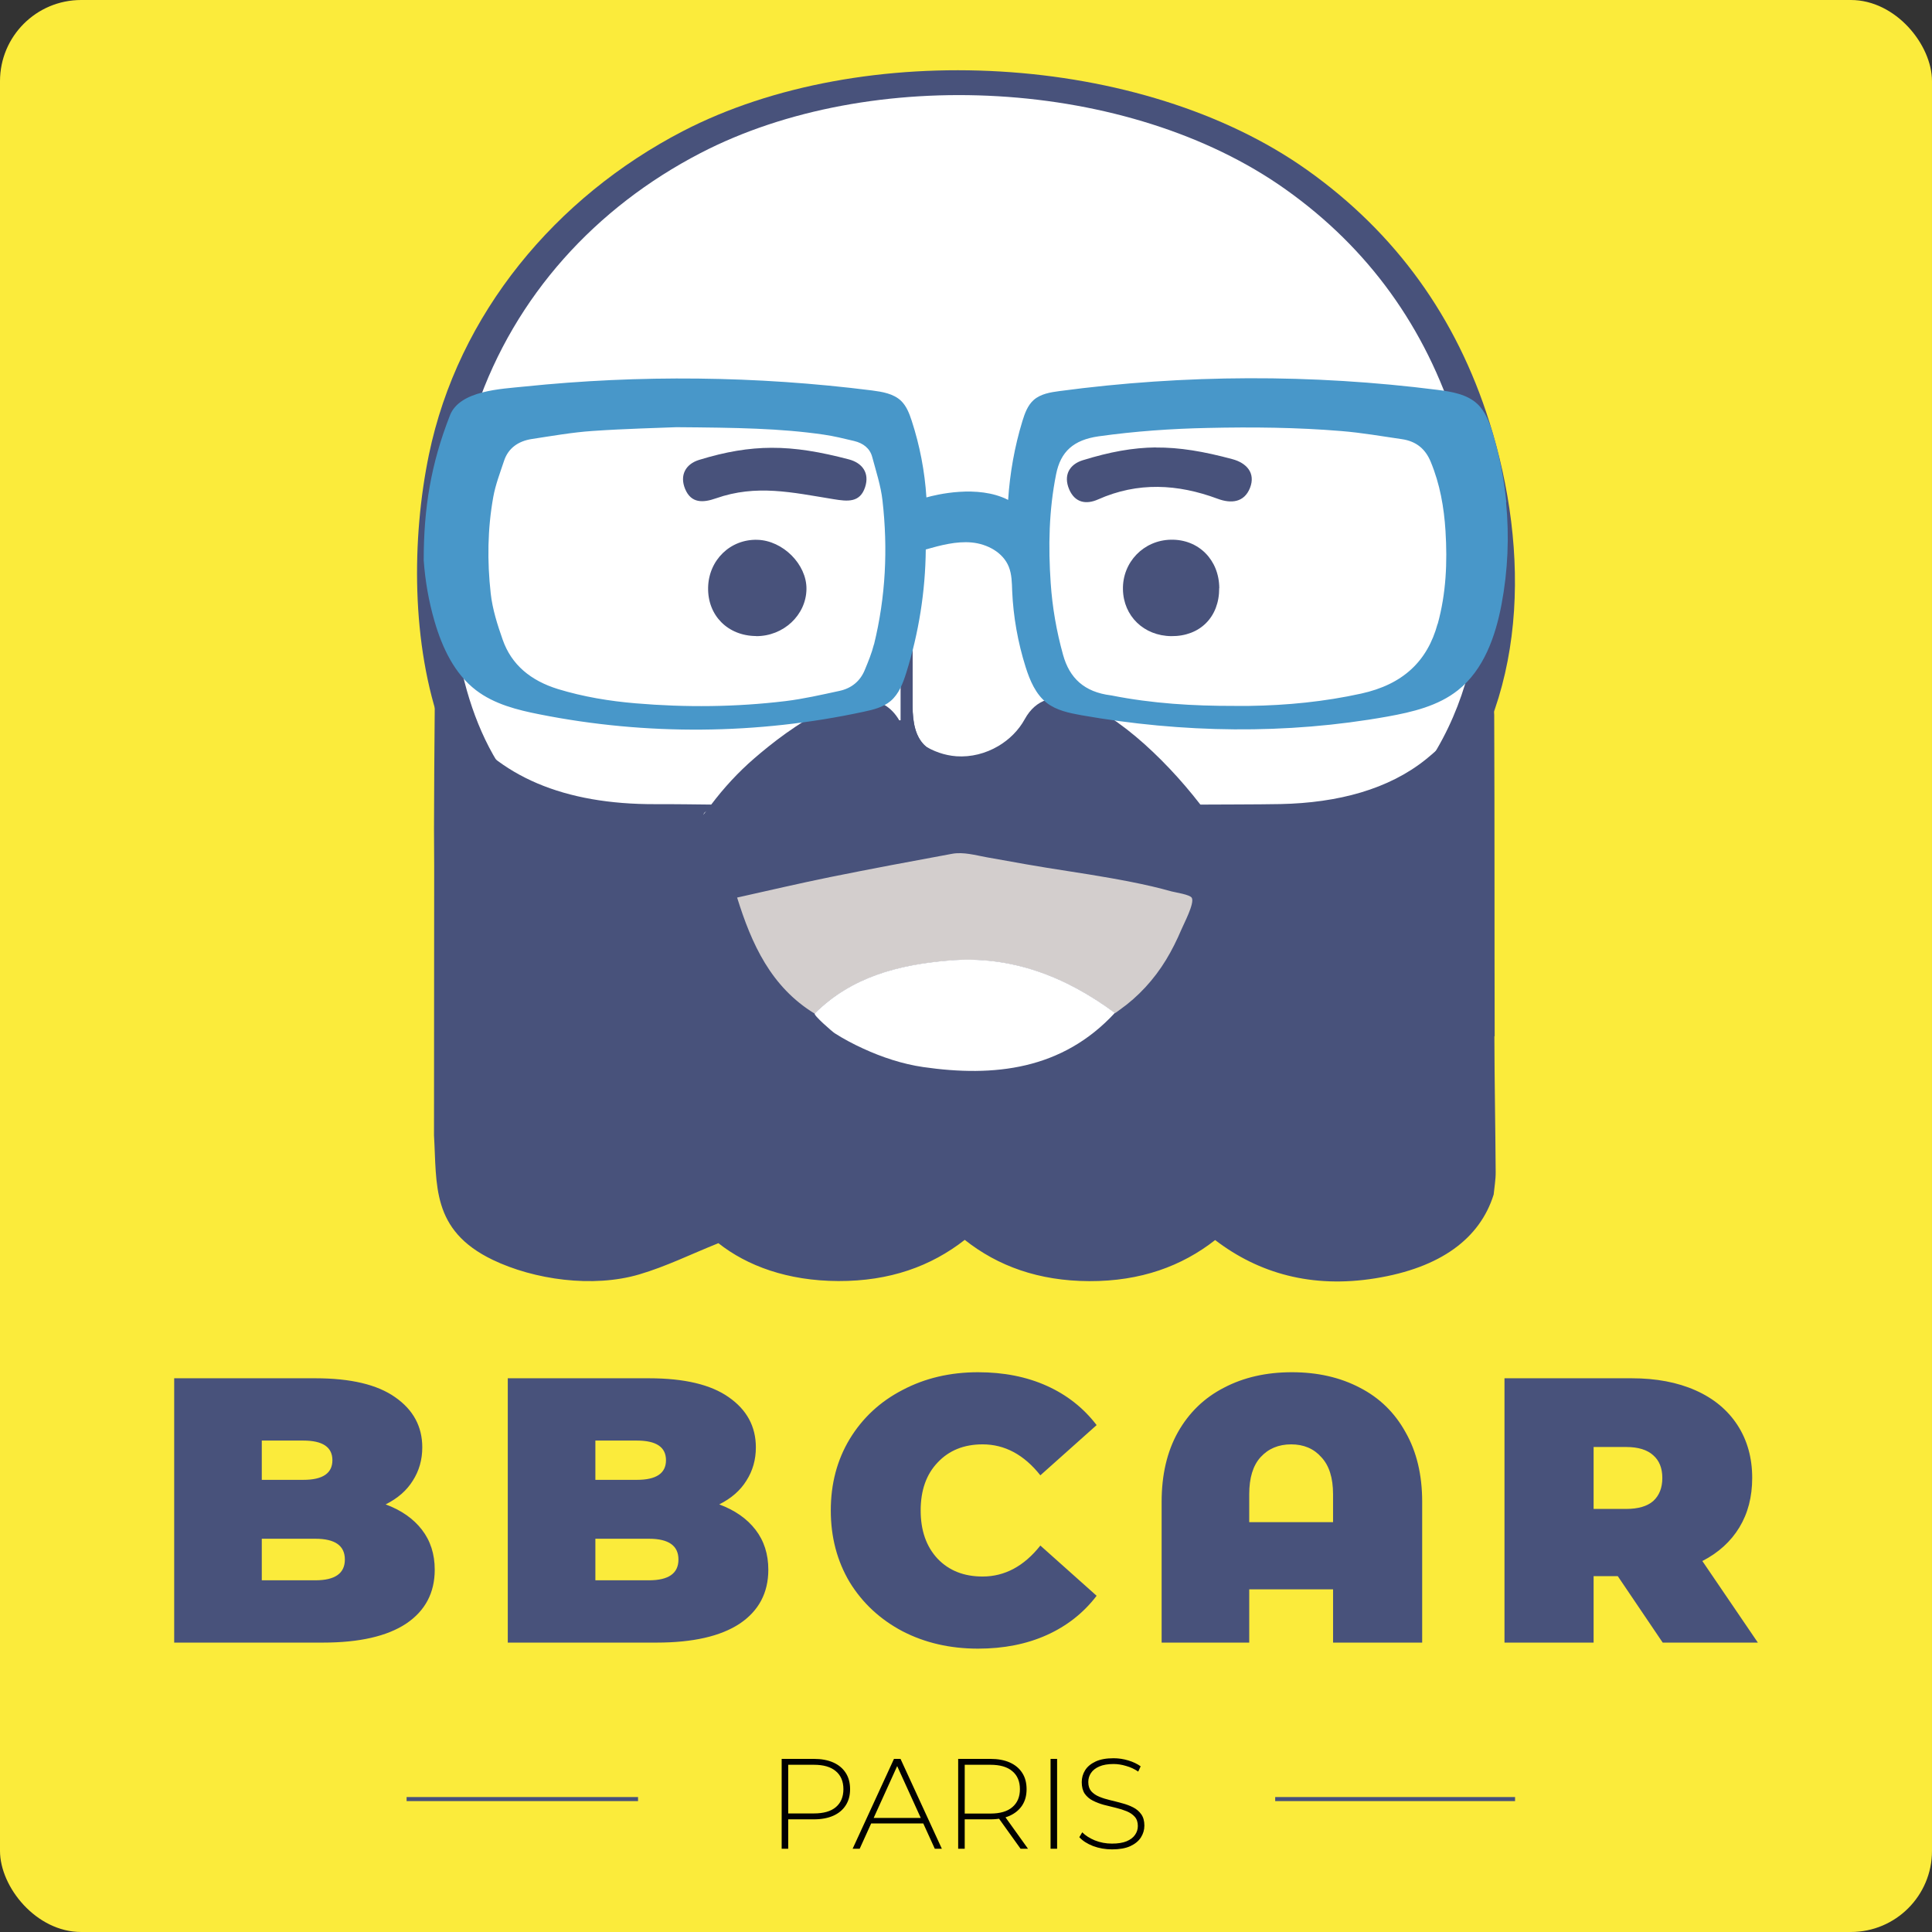 <?xml version="1.0" encoding="UTF-8"?> <svg xmlns="http://www.w3.org/2000/svg" id="Calque_1" data-name="Calque 1" viewBox="0 0 4762 4762"><rect x="0" y="0" width="4762" height="4762" fill="#333333" stroke="none"/><defs><style> .cls-1 { fill: #010101; } .cls-1, .cls-2, .cls-3, .cls-4, .cls-5, .cls-6 { stroke-width: 0px; } .cls-2 { fill: #fbeb3b; } .cls-3 { fill: #fff; } .cls-4 { fill: #d3cecd; } .cls-5 { fill: #4897c9; } .cls-6 { fill: #48527b; } .cls-7 { fill: none; stroke: #47517b; stroke-width: 10px; } </style></defs><rect class="cls-2" width="4762" height="4762" rx="200" ry="200"></rect><path class="cls-6" d="m950.54,3708.03c38.46,14.27,68.25,35.06,89.34,62.37,21.1,27.3,31.65,60.18,31.65,98.65,0,57.09-23.58,101.46-70.74,133.1-47.16,31.03-115.4,46.54-204.76,46.54h-366.7v-651.5h348.09c86.87,0,152.33,15.51,196.39,46.54,44.68,31.03,67.01,72.29,67.01,123.79,0,30.4-7.76,57.7-23.27,81.91-14.9,24.19-37.23,43.74-67.01,58.63Zm-305.28-157.29v96.79h102.38c47.77,0,71.66-16.13,71.66-48.4s-23.89-48.4-71.66-48.4h-102.38Zm132.16,344.37c48.4,0,72.6-17.07,72.6-51.19s-24.2-51.19-72.6-51.19h-132.16v102.38h132.16Zm995.35-187.08c38.46,14.27,68.25,35.06,89.34,62.37,21.1,27.3,31.65,60.18,31.65,98.65,0,57.09-23.58,101.46-70.74,133.1-47.16,31.03-115.4,46.54-204.76,46.54h-366.7v-651.5h348.09c86.87,0,152.33,15.51,196.39,46.54,44.68,31.03,67.01,72.29,67.01,123.79,0,30.4-7.76,57.7-23.27,81.91-14.9,24.19-37.23,43.74-67.01,58.63Zm-305.28-157.29v96.79h102.38c47.77,0,71.66-16.13,71.66-48.4s-23.89-48.4-71.66-48.4h-102.38Zm132.16,344.37c48.4,0,72.6-17.07,72.6-51.19s-24.2-51.19-72.6-51.19h-132.16v102.38h132.16Zm811.07,168.47c-68.87,0-130.92-14.27-186.14-42.82-55.22-29.16-98.66-69.49-130.3-120.99-31.03-52.13-46.54-111.06-46.54-176.84s15.51-124.41,46.54-175.9c31.64-52.13,75.08-92.46,130.3-120.99,55.22-29.17,117.28-43.75,186.14-43.75,63.29,0,119.76,11.18,169.39,33.51,49.64,22.33,90.59,54.61,122.85,96.79l-138.67,123.79c-40.34-50.88-87.79-76.32-142.4-76.32-45.91,0-82.83,14.9-110.75,44.68-27.92,29.16-41.88,68.56-41.88,118.2s13.96,89.35,41.88,119.13c27.92,29.16,64.84,43.74,110.75,43.74,54.61,0,102.07-25.44,142.4-76.32l138.67,123.79c-32.26,42.18-73.21,74.46-122.85,96.79-49.63,22.33-106.1,33.51-169.39,33.51Zm773.56-681.3c63.29,0,119.13,12.73,167.53,38.16,48.4,24.82,85.94,61.43,112.62,109.83,27.3,47.77,40.95,104.86,40.95,171.25v347.16h-219.65v-131.24h-206.62v131.24h-215.93v-347.16c0-66.39,13.34-123.48,40.02-171.25,27.3-48.4,65.15-85.01,113.55-109.83,48.4-25.44,104.24-38.16,167.53-38.16Zm101.44,369.51v-68.88c0-40.32-9.61-70.73-28.85-91.21-18.61-21.1-43.44-31.64-74.46-31.64s-56.16,10.54-75.39,31.64c-18.61,20.49-27.92,50.89-27.92,91.21v68.88h206.62Zm701.76,133.08h-59.56v163.81h-219.65v-651.5h313.65c60.2,0,112.62,9.93,157.3,29.78,44.68,19.86,79.11,48.4,103.3,85.62,24.2,37.23,36.3,80.67,36.3,130.3,0,46.54-10.55,87.18-31.65,121.93-21.1,34.75-51.49,62.36-91.2,82.83l136.81,201.04h-234.54l-110.76-163.81Zm109.83-241.99c0-24.19-7.45-42.81-22.33-55.84-14.9-13.65-37.23-20.47-67.02-20.47h-80.04v152.65h80.04c29.79,0,52.13-6.52,67.02-19.55,14.88-13.65,22.33-32.58,22.33-56.78Z"></path><line class="cls-7" x1="1002.21" y1="4434.37" x2="3734.33" y2="4434.37"></line><rect class="cls-2" x="1572.65" y="4225.36" width="1570.45" height="412.24"></rect><path class="cls-1" d="m1926.65,4556.77v-221.48h79.42c18.56,0,34.48,2.96,47.77,8.86,13.29,5.91,23.52,14.45,30.69,25.63,7.17,10.96,10.75,24.35,10.75,40.17s-3.58,28.7-10.75,39.87c-7.17,11.18-17.4,19.72-30.69,25.62-13.29,5.91-29.22,8.86-47.77,8.86h-70.57l7.29-7.59v80.05h-16.14Zm16.14-79.1l-7.29-7.91h70.57c23.83,0,41.87-5.17,54.1-15.51,12.45-10.54,18.67-25.31,18.67-44.3s-6.22-33.96-18.67-44.3c-12.23-10.54-30.27-15.82-54.1-15.82h-70.57l7.29-7.91v135.74Zm158.8,79.1l101.88-221.48h16.13l101.88,221.48h-17.4l-96.18-211.35h6.95l-95.87,211.35h-17.4Zm37.33-62.33l5.38-13.6h132.58l5.38,13.6h-143.34Zm222.77,62.33v-221.48h79.42c18.56,0,34.48,2.96,47.77,8.86,13.29,5.91,23.52,14.45,30.69,25.63,7.17,10.96,10.75,24.35,10.75,40.17s-3.58,28.7-10.75,39.87c-7.17,10.97-17.4,19.5-30.69,25.62-13.29,5.91-29.22,8.86-47.77,8.86h-70.57l7.29-7.59v80.05h-16.14Zm153.78,0l-57.59-80.37h18.35l57.59,80.37h-18.35Zm-137.63-79.1l-7.29-7.6h70.57c23.83,0,41.87-5.27,54.1-15.82,12.45-10.54,18.67-25.31,18.67-44.3s-6.22-33.96-18.67-44.3c-12.23-10.54-30.27-15.82-54.1-15.82h-70.57l7.29-7.91v135.74Zm211.58,79.1v-221.48h16.13v221.48h-16.13Zm151.53,1.58c-16.46,0-32.06-2.74-46.82-8.22-14.55-5.7-25.84-12.98-33.86-21.84l7.27-12.02c7.6,7.81,17.93,14.45,31.02,19.93,13.28,5.28,27.31,7.91,42.08,7.91s26.79-1.89,36.06-5.69c9.49-4.01,16.46-9.28,20.89-15.82,4.64-6.54,6.96-13.82,6.96-21.84,0-9.49-2.54-17.08-7.6-22.78-5.06-5.69-11.71-10.23-19.93-13.6-8.23-3.37-17.19-6.22-26.89-8.55-9.71-2.32-19.52-4.75-29.42-7.27-9.92-2.74-18.98-6.22-27.22-10.44-8.22-4.21-14.87-9.92-19.93-17.09-4.85-7.38-7.27-16.87-7.27-28.48,0-10.54,2.74-20.24,8.22-29.1,5.49-8.87,14.03-16.04,25.64-21.52,11.59-5.49,26.47-8.22,44.61-8.22,12.23,0,24.26,1.79,36.07,5.38,12.02,3.58,22.25,8.43,30.68,14.55l-6,12.98c-9.28-6.33-19.31-10.97-30.06-13.93-10.55-3.16-20.79-4.75-30.69-4.75-14.13,0-25.84,2.01-35.12,6.02-9.28,4.01-16.14,9.38-20.57,16.13-4.43,6.54-6.65,13.93-6.65,22.15,0,9.49,2.42,17.09,7.27,22.78,5.07,5.69,11.71,10.23,19.94,13.6,8.22,3.37,17.29,6.22,27.21,8.55,9.91,2.32,19.72,4.85,29.42,7.59,9.7,2.54,18.67,5.91,26.89,10.13,8.23,4.23,14.87,9.92,19.93,17.09,5.07,7.17,7.6,16.46,7.6,27.84,0,10.33-2.85,20.03-8.55,29.11-5.69,8.86-14.45,16.03-26.26,21.51-11.6,5.28-26.58,7.91-44.93,7.91Z"></path><g><path class="cls-6" d="m3670.7,1039.15c-80.66-256.25-230.19-464.91-448.83-620.11-407.36-289.55-1095.22-326.03-1539.51-95.38-311.75,161.99-553.27,449.05-625.32,797.74-84.51,409.86-7.25,1046.51,530.84,1043.33,42.14-.23,84.06,1.13,126.2,1.81,28.09-36.48,54.15-74.77,82.92-110.79,150.21,60.04,321.04,94.02,502.07,94.02,212.07,0,410.08-46.67,577.52-127.33,29,42.37,85.64,144.1,123.7,143.87,58.91-.68,118.04-.45,176.95-2.27,146.81-4.53,275.5-56.41,369.76-169.47,220.67-265.08,224.07-637.1,123.7-955.65v.23Z"></path><path class="cls-3" d="m3589.36,1047.98c-75.67-240.16-215.69-435.69-420.51-581.14-386.29-274.6-1022.04-307.9-1442.77-89.27-257.6,133.67-456.53,351.18-551.23,627.13-134.58,391.51-84.06,1101.56,462.65,1098.39,39.42-.23,78.84,1.13,118.27,1.81,36.25-47.13,69.1-97.88,109.66-140.92,96.29-102.41,207.76-179.89,354.8-188.73v-337.58c9.52.91,19.26,1.81,29,2.49v298.84c0,91.31,33.98,123.93,125.52,129.6,25.6,1.59,50.75,13.14,76.13,20.16,21.75-23.11,55.28-43.27,62.31-70.01,12.69-48.26,38.74-42.14,70.24-31.95,105.81,34.21,196.66,92.67,269.39,176.49,38.74,44.63,72.27,94.02,108.3,141.38,55.28-.68,110.56-.45,165.85-2.04,137.75-4.3,258.06-52.79,346.42-158.82,207.76-249.45,210.03-596.55,116-895.61v-.23Z"></path><path class="cls-6" d="m3684.06,2554.19c-.68-264.18,0-528.12-1.13-792.3,0-15.86-7.02-31.72-10.88-47.58-52.11,52.79-97.65,108.98-157.69,157.46-91.31,73.41-215.69,107.17-358.2,110.11-57.09,1.13-156.1.91-213.42,1.36,2.27,10.88,16.99,21.75,19.71,32.4,10.2,40.33,20.16,57.09-41.69,59.36-40.56,1.36-81.56.45-122.35.45-33.76,41.01-65.7,82.47-101.73,122.35-20.62,22.66-48.94,23.56-82.92,7.48-147.95-69.33-352.54-68.88-495.05.91-27.19,13.37-45.54,11.33-67.74-3.17-56.41-37.38-90.17-82.47-106.26-133.9-40.1,2.27-80.2,5.89-120.53,6.12-80.88.23-101.73-16.77-89.49-69.33,1.81-7.48,28.32-14.95,29.68-22.66-40.78-.45-107.39-1.36-148.17-1.13-227.47.91-388.11-69.1-487.12-205.27-16.31-22.43-32.63-45.09-48.94-67.74-2.95,12.69-8.61,25.38-8.61,37.84-1.13,98.33-1.36,196.89-1.81,295.21,0,31.04.23,62.31.45,93.35,0,221.13-.23,442.26-.45,663.16,7.25,120.99-7.48,233.36,144.55,306.54,102.18,49.16,247.18,69.56,361.15,36.02,66.84-19.71,126.88-49.62,195.3-77.03,70.69,55.96,170.6,92.89,295.44,93.34,127.1.45,228.6-36.48,311.75-101.5,81.56,64.57,181.93,101.27,307,101.73,126.88.45,228.38-37.16,310.17-101.27,107.17,82.02,238.35,119.63,395.13,94.25,160.18-25.83,257.38-97.65,291.36-206.4,1.81-18.58,5.21-36.93,4.98-55.51-.68-111.7-2.95-223.39-3.17-334.86l.68.23Z"></path><path class="cls-6" d="m2460.61,1838.92c27.19-16.09,50.07-38.74,65.25-66.38,111.7-202.55,500.26,243.33,521.33,367.26,11.1,65.7-9.74,93.12-77.26,96.74-44.41,2.49-89.04.68-133.67.91-87.45-16.31-174.23-35.57-262.14-48.26-119.17-17.22-234.95-52.56-360.69-10.88-98.33,32.63-207.08,33.76-311.07,48.94-43.95,3.63-87.91,9.74-131.63,9.97-32.4,0-75.22,0-100.37-23.79-26.73-25.38-24.02-74.31-8.16-104.22,23.11-43.73,60.49-85.87,90.4-125.52,31.49-41.69,66.84-80.2,106.49-114.42,80.2-69.33,279.36-223.85,356.61-95.16,30.13,50.07,82.92,85.64,141.83,89.95,35.8,2.49,72.05-6.8,103.09-25.15Z"></path><path class="cls-6" d="m2450.87,1888.54c-55.28,22.2-110.79,21.07-164.49-2.49-47.13-20.62-63.66-62.53-66.16-111.02v-540.81c7.25-.45,14.5-.91,21.52-1.36,2.49,18.35,7.02,36.93,7.25,55.28.68,150.21,0,300.43.45,450.87,0,91.31,33.98,123.93,125.52,129.6,25.6,1.59,50.75,13.14,76.13,20.16l-.23-.23Z"></path><g><path class="cls-6" d="m2848.72,1103.04c58.68-.45,117.81,9.52,189.18,28.77,33.76,9.06,57.77,33.53,43.05,70.91-14.27,35.8-46.22,39.2-79.98,26.51-98.33-36.48-196.43-41.91-294.54,1.81-29.68,13.14-57.09,7.93-71.14-24.92-14.73-34.66.68-61.4,33.08-71.59,67.29-20.84,123.7-31.04,180.35-31.72v.23Z"></path><path class="cls-6" d="m1901.45,1103.72c60.04-.23,119.85,9.97,190.77,28.55,33.53,8.84,51.43,33.76,40.1,68.42-12.69,38.74-43.05,35.34-77.71,29.68-102.18-16.54-190.09-37.16-290-2.04-31.72,11.1-60.95,12.69-75.9-23.11-14.05-33.98,1.36-61.4,34.21-71.59,66.16-20.39,122.57-29.68,178.53-29.91Z"></path><path class="cls-6" d="m1863.16,1567.72c-69.56-.68-119.17-50.98-117.81-119.4,1.36-67.74,54.6-119.63,121.21-117.81,62.99,1.59,121.89,60.49,121.21,121.21-.68,64.34-56.87,116.91-124.61,116.23v-.23Z"></path><path class="cls-6" d="m3005.05,1449.46c.45,71.37-47.35,119.17-118.04,118.49-67.52-.68-118.04-49.39-119.17-115.32-1.36-66.84,50.98-121.21,118.27-122.35,67.97-1.36,118.72,49.62,119.17,119.17h-.23Z"></path></g><g><path class="cls-4" d="m1816.94,2212.3c76.35-16.99,152.71-34.89,229.51-50.52,99.92-20.16,200.06-38.97,300.2-57.32,28.09-5.21,58,3.63,85.64,8.61,32.17,5.66,64.57,11.55,96.74,17.22,68.88,12.23,138.2,21.52,206.85,33.76,34.44,6.12,68.88,12.69,103.09,20.62,16.31,3.85,32.4,7.93,48.48,12.46,9.06,2.49,45.54,7.7,50.07,15.86,7.48,13.14-20.16,64.8-25.83,78.62-10.88,25.6-23.34,50.75-37.84,74.54-29.45,48.26-67.97,90.4-114.19,123.03-1.13.68-11.1,8.61-11.78,7.93-121.67-89.95-255.79-142.28-409.63-129.14-122.57,10.42-238.8,39.65-330.11,130.5-107.85-65.7-155.65-171.74-191.22-285.93v-.23Z"></path><path class="cls-3" d="m2008.16,2498c91.31-90.85,207.53-120.08,330.11-130.5,153.84-13.14,287.96,39.2,409.63,129.14-130.05,140.7-298.16,158.6-472.39,133.45-51.2-7.48-101.05-24.02-147.95-45.54-24.24-11.1-47.81-23.56-70.24-37.84-5.66-3.63-53.24-44.86-49.16-48.71h0Z"></path></g><path class="cls-5" d="m3712.84,1238.3c-5.66-57.77-16.77-114.87-33.53-170.38-7.93-26.28-17.9-53.47-37.84-72.27-25.6-24.02-62.99-30.13-97.88-34.66-309.04-39.2-623.28-38.29-932.09,2.95-22.43,2.95-46.22,6.8-63.44,21.75-15.18,13.37-22.2,33.31-28.09,52.34-19.26,62.99-30.81,128.24-35.12,194.17-74.99-38.52-178.99-12.46-201.42-6.12-4.08-64.12-16.31-127.78-36.25-188.96-5.89-17.9-12.69-36.02-26.28-49.16-18.8-17.9-46.22-22.2-71.82-25.6-284.11-35.8-572.3-38.97-857.1-9.52-55.96,5.89-158.6,9.29-182.84,70.69-47.13,120.08-64.8,229.06-64.8,357.52,3.63,50.98,12.46,101.5,26.73,150.44,18.8,64.57,48.94,129.14,102.41,169.92,44.86,34.21,101.27,48.48,156.56,59.36,263.27,52.34,537.19,50.07,799.32-6.57,23.34-4.98,47.35-10.88,65.48-26.06,20.84-17.45,30.81-44.18,38.97-70.01,30.81-98.1,47.13-200.96,48.03-303.82,36.93-10.42,74.99-20.62,113.06-17.22,38.29,3.63,77.26,24.24,91.53,59.81,7.48,18.58,7.7,39.42,8.38,59.59,2.72,63.66,14.05,127.1,33.31,188.05,10.42,32.85,24.7,66.61,51.88,87.91,24.02,18.58,55.06,24.92,84.96,30.36,249,43.95,505.69,48.03,754.69,3.4,61.63-11.1,125.06-26.06,174-65.02,63.44-50.3,92.44-132.31,107.39-211.84,15.63-82.47,19.26-167.43,11.1-251.03h.68Zm-1558.77,350.04c-5.44,21.52-14.05,42.59-22.66,63.21-10.88,26.51-31.72,44.86-62.53,51.43-44.18,9.52-88.36,19.71-133.22,25.15-122.57,14.73-245.6,15.86-368.62,5.44-65.02-5.44-129.14-16.09-191.67-35.12-67.52-20.84-114.64-60.04-136.17-121.21-13.14-37.16-25.38-75.67-29.68-114.42-8.84-79.3-7.93-159.05,6.34-238.12,5.44-30.13,16.77-59.36,26.51-88.81,10.2-30.81,34.44-48.71,69.1-53.92,49.39-7.48,99.01-16.31,148.85-19.71,82.02-5.66,164.49-7.48,206.63-9.29,148.63,1.13,256.47,2.72,363.64,18.35,25.15,3.63,49.84,9.74,74.54,15.63,22.66,5.44,38.97,18.13,44.63,39.2,9.52,35.57,21.3,71.14,25.38,107.39,13.59,118.95,7.93,237.67-20.84,354.8h-.23Zm1389.3-50.52c-25.15,91.99-85.19,149.08-188.28,171.74-90.85,19.94-182.61,29-275.73,30.36h-36.93c-101.73.23-202.55-5.89-302.01-25.6-.91,0-1.81-.45-2.72-.45-65.02-8.16-101.5-42.37-117.36-99.46-16.31-58.45-26.51-117.36-30.59-177.17-6.12-89.95-4.53-179.44,13.37-268.48,11.1-55.51,42.59-84.51,105.13-93.35,89.27-12.46,178.76-18.8,268.71-20.62,109.88-2.49,220-1.36,329.43,7.7,49.84,4.08,99.24,12.69,148.85,19.94,36.25,5.21,58.45,24.92,71.14,55.74,22.88,55.06,32.85,112.38,36.48,170.6,4.76,77.26,1.59,153.61-19.26,229.28l-.23-.23Z"></path></g></svg> 